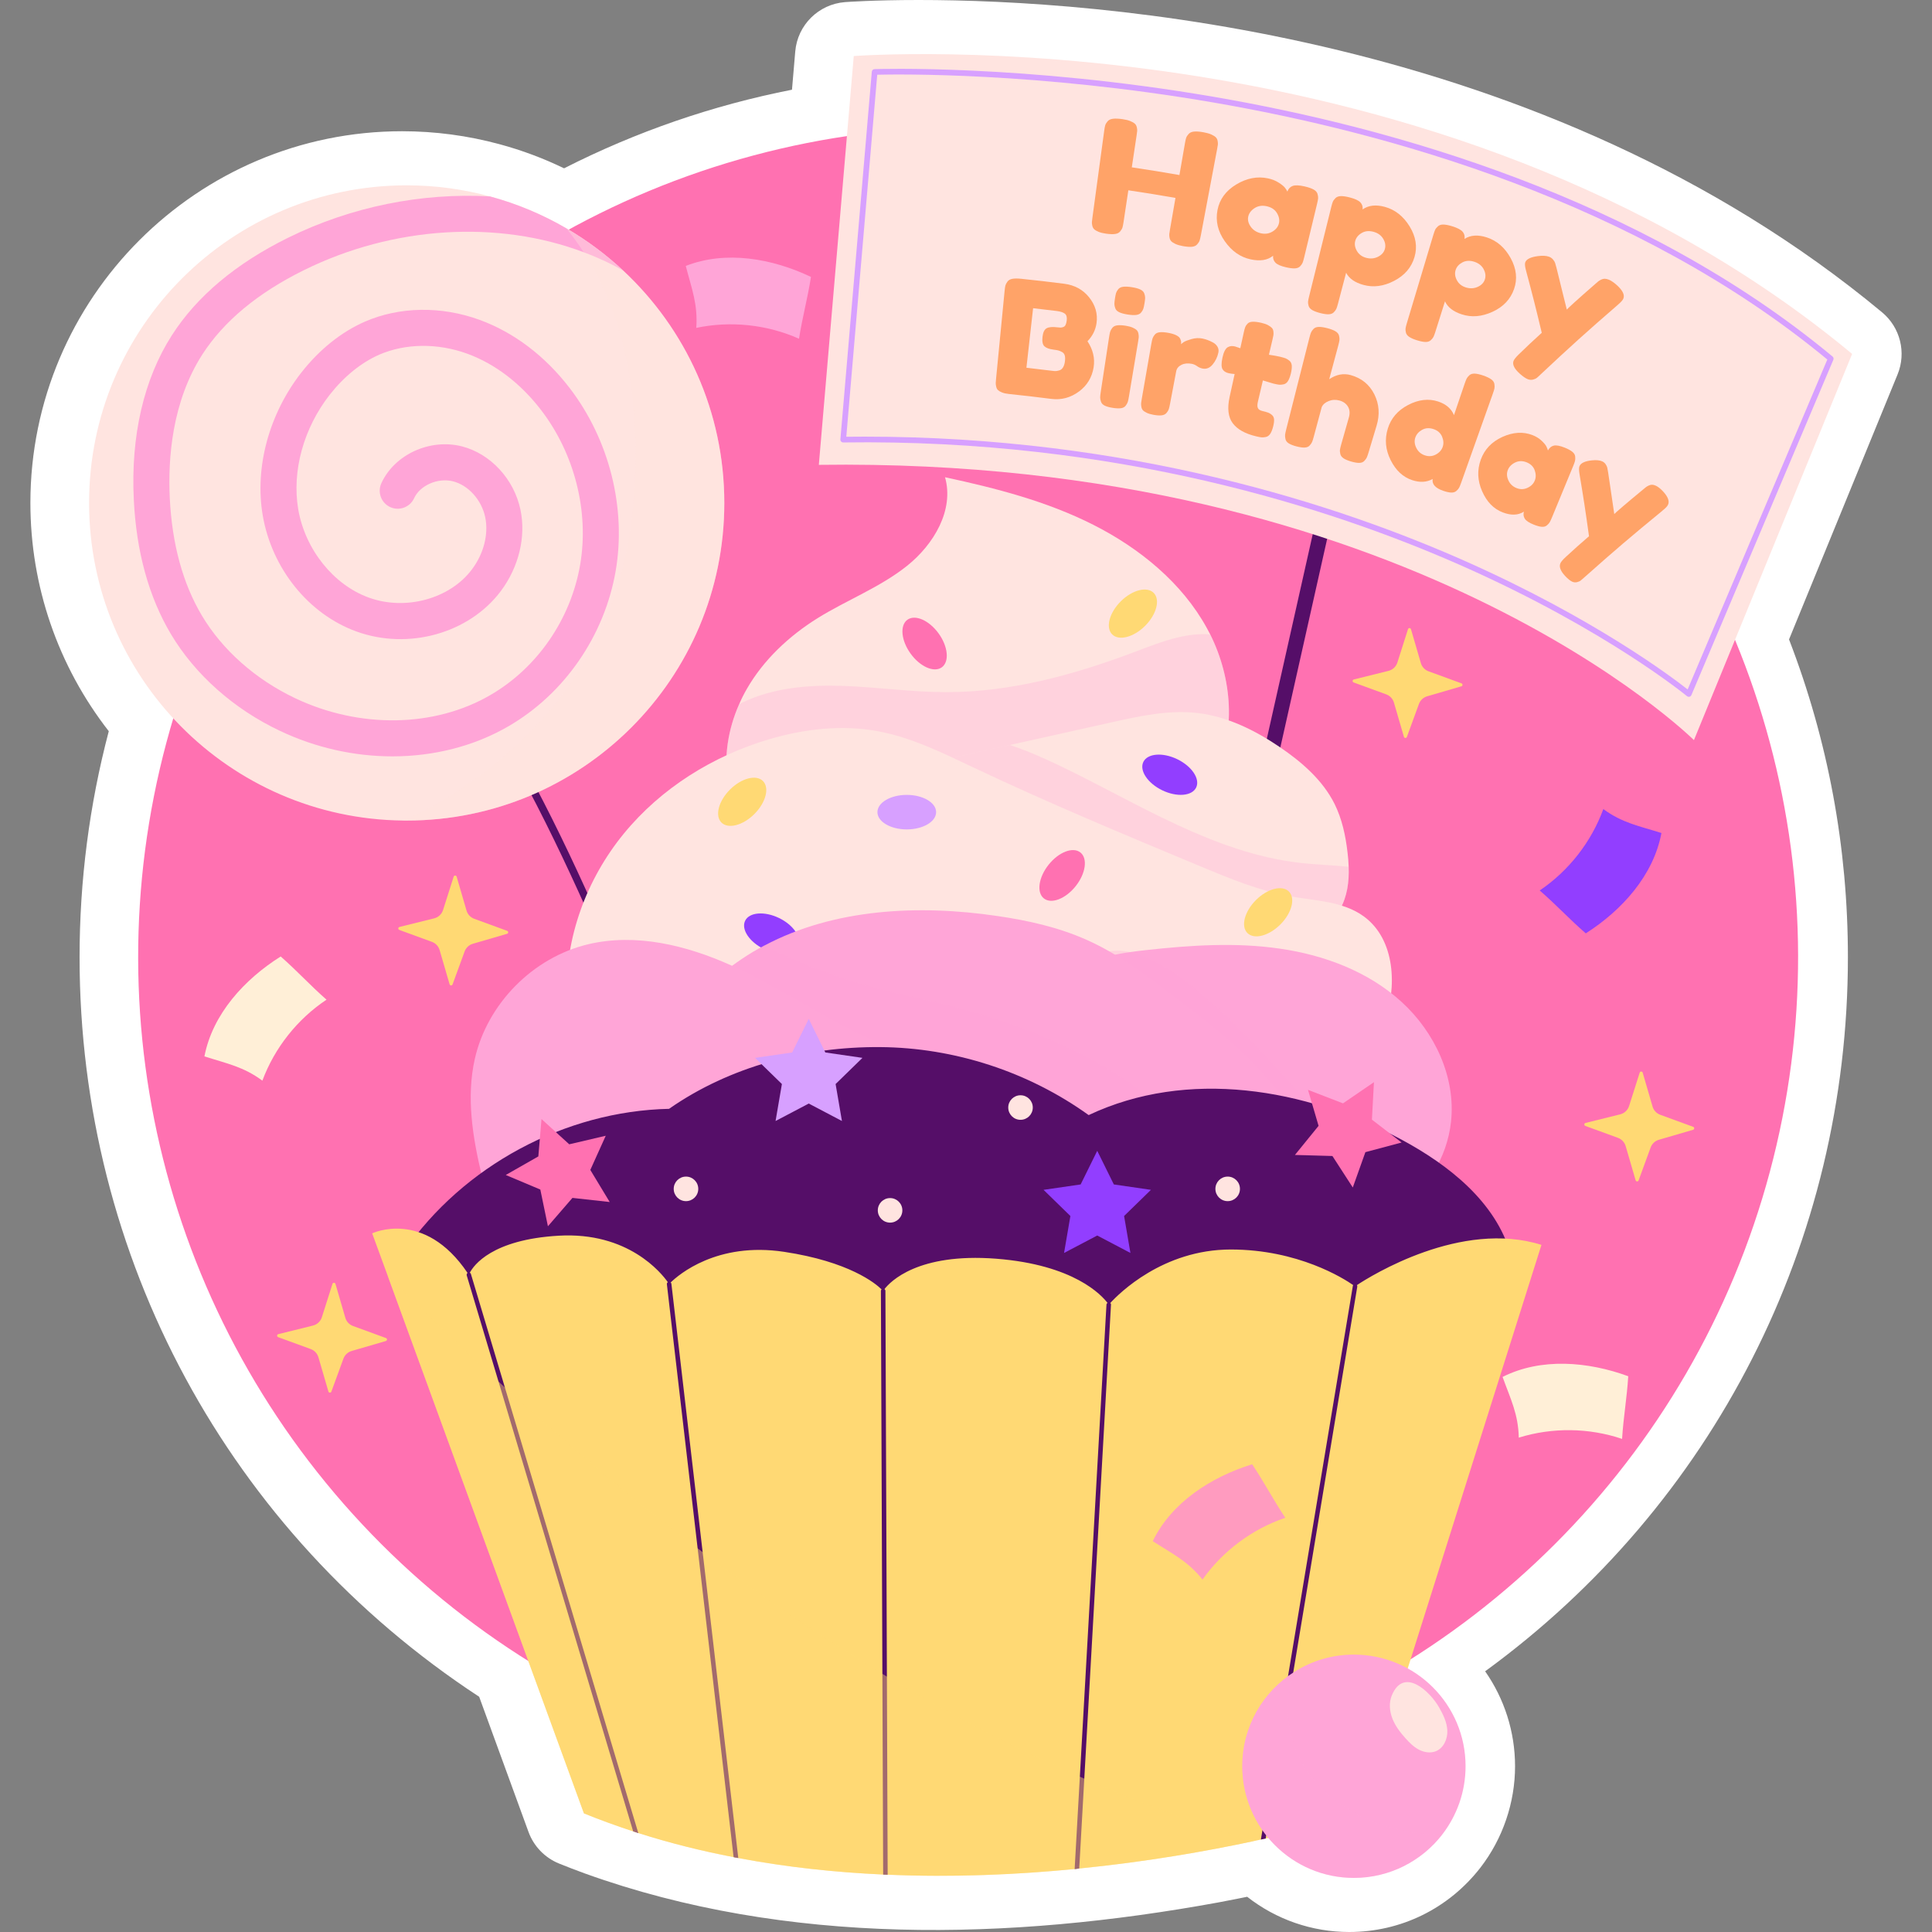 <?xml version="1.0" encoding="UTF-8"?>
<!-- Generator: Adobe Illustrator 24.1.1, SVG Export Plug-In . SVG Version: 6.00 Build 0)  -->
<svg xmlns="http://www.w3.org/2000/svg" xmlns:xlink="http://www.w3.org/1999/xlink" version="1.1" id="Capa_1" x="0px" y="0px" viewBox="0 0 512 512" style="enable-background:new 0 0 512 512;" xml:space="preserve" width="512" height="512">
<rect x="0" y="0" width="512" height="512" fill="#808080" stroke="none"/>
<g>
	<path style="fill:#FFFFFF;" d="M357.569,512c-9.913,0-19.398-3.329-27.053-9.335c-0.317,0.065-2.538,0.511-2.538,0.511   c-1.029,0.208-5.124,0.992-5.124,0.992c-55.253,10.094-114.288,11.605-167.849-7.678c-2.385-0.872-4.638-1.733-6.876-2.643   c-3.749-1.526-6.68-4.564-8.068-8.364l-13.073-35.818C60.576,406.126,21.088,333.232,21.088,253.657   c0-20.289,2.602-40.396,7.739-59.88c-13.448-17.249-20.772-38.436-20.772-60.492c0-54.316,44.19-98.506,98.506-98.506   c8.731,0,17.422,1.157,25.83,3.441c5.889,1.587,11.614,3.729,17.095,6.384c19.127-9.715,39.372-16.696,60.398-20.83l0.866-10.14   c0.597-6.997,6.178-12.532,13.18-13.073C224.228,0.539,231.363,0,243.451,0c46.815,0,165.409,8.063,255.319,82.766   c4.816,4.001,6.479,10.665,4.106,16.46l-28.763,70.228c10.357,26.857,15.602,55.153,15.602,84.203   c0,75.54-35.648,145.152-96.137,189.253c5.072,7.254,7.928,15.998,7.928,25.154c0,9.652-3.248,19.181-9.143,26.834   C383.936,505.777,371.263,512,357.569,512z"/>
	<g>
		<g>
			
				<ellipse transform="matrix(0.707 -0.707 0.707 0.707 -104.2 255.752)" style="fill:#FF71B1;" cx="256.62" cy="253.656" rx="219.979" ry="219.979"/>
			<g>
				<g>
					<path style="fill:#550E68;" d="M318.264,284.702c-0.146,0-0.292-0.016-0.439-0.049c-1.078-0.242-1.756-1.312-1.514-2.39       l45.718-203.707c0.242-1.078,1.317-1.751,2.389-1.514c1.078,0.242,1.756,1.312,1.514,2.39L320.213,283.14       C320.005,284.07,319.179,284.702,318.264,284.702z"/>
					<g>
						<g>
							<path style="fill:#FFE4E0;" d="M226.254,14.856c0,0,155.153-11.977,264.577,78.937L448.912,196.14         c0,0-75.671-75.127-231.913-72.949L226.254,14.856z"/>
							<path style="fill:#D7A0FF;" d="M447.549,184.664c-0.173,0-0.343-0.06-0.479-0.173c-0.209-0.173-21.292-17.496-59.233-34.356         c-35.01-15.558-91.944-33.894-164.366-32.881c-0.24-0.006-0.416-0.083-0.56-0.239c-0.145-0.155-0.217-0.364-0.198-0.575         l8.323-97.43c0.032-0.377,0.341-0.671,0.719-0.686c0.389-0.015,39.405-1.347,89.942,7.341         c46.663,8.022,112.984,26.474,163.947,68.816c0.254,0.211,0.34,0.564,0.211,0.869l-37.616,88.856         c-0.092,0.218-0.282,0.38-0.513,0.436C447.668,184.657,447.608,184.664,447.549,184.664z M229.194,115.714         c69.995,0,125.08,17.858,159.308,33.075c34.034,15.131,54.585,30.649,58.742,33.921l37.013-87.431         C433.615,53.408,367.818,35.12,321.478,27.15c-46.788-8.047-83.665-7.477-89.004-7.346l-8.196,95.939         C225.922,115.724,227.566,115.714,229.194,115.714z"/>
						</g>
						<g>
							<g>
								<path style="fill:#FFA368;" d="M318.976,35.059c0.84,0.152,1.521,0.348,2.046,0.587c0.522,0.239,0.912,0.48,1.167,0.727          c0.252,0.247,0.418,0.567,0.493,0.966c0.075,0.399,0.096,0.728,0.063,0.993c-0.033,0.264-0.099,0.656-0.197,1.178          c-1.724,9.137-2.586,13.705-4.31,22.842c-0.119,0.633-0.232,1.101-0.338,1.409c-0.105,0.305-0.32,0.642-0.643,1.006          c-0.323,0.367-0.791,0.577-1.403,0.633c-0.61,0.056-1.407-0.004-2.387-0.181c-0.796-0.144-1.445-0.333-1.94-0.561          c-0.497-0.229-0.867-0.463-1.111-0.705c-0.243-0.242-0.4-0.56-0.474-0.954c-0.074-0.396-0.097-0.725-0.067-0.99          c0.03-0.265,0.09-0.657,0.181-1.181c0.581-3.351,0.872-5.026,1.453-8.377c-4.985-0.865-7.483-1.269-12.489-2.023          c-0.509,3.379-0.764,5.069-1.273,8.449c-0.096,0.637-0.191,1.108-0.285,1.42c-0.094,0.309-0.297,0.654-0.606,1.03          c-0.31,0.378-0.77,0.606-1.38,0.684c-0.608,0.078-1.407,0.048-2.395-0.093c-0.802-0.115-1.458-0.279-1.962-0.489          c-0.506-0.211-0.885-0.431-1.137-0.664c-0.252-0.232-0.421-0.545-0.51-0.936c-0.089-0.394-0.124-0.721-0.103-0.987          c0.02-0.266,0.066-0.66,0.137-1.187c1.249-9.214,1.874-13.821,3.123-23.034c0.087-0.638,0.176-1.111,0.268-1.423          c0.092-0.31,0.299-0.657,0.614-1.035c0.315-0.378,0.795-0.612,1.436-0.69c0.643-0.08,1.485-0.047,2.526,0.102          c0.846,0.121,1.534,0.292,2.068,0.512c0.531,0.219,0.93,0.446,1.194,0.684c0.261,0.237,0.439,0.552,0.529,0.947          c0.09,0.396,0.124,0.724,0.1,0.99c-0.023,0.265-0.074,0.659-0.154,1.185c-0.509,3.379-0.764,5.069-1.273,8.449          c5.06,0.762,7.585,1.171,12.624,2.045c0.587-3.384,0.88-5.076,1.467-8.46c0.11-0.635,0.216-1.104,0.32-1.413          c0.103-0.306,0.323-0.646,0.651-1.012c0.328-0.366,0.817-0.582,1.459-0.637C317.1,34.807,317.942,34.871,318.976,35.059z"/>
								<path style="fill:#FFA368;" d="M345.803,49.418c0.976,0.228,1.743,0.495,2.301,0.8c0.56,0.306,0.907,0.689,1.045,1.154          c0.139,0.463,0.193,0.857,0.165,1.182c-0.028,0.322-0.117,0.797-0.267,1.421c-1.373,5.701-2.059,8.551-3.432,14.252          c-0.151,0.626-0.286,1.088-0.407,1.39c-0.12,0.3-0.342,0.621-0.665,0.958c-0.323,0.34-0.791,0.522-1.404,0.548          c-0.612,0.025-1.404-0.074-2.374-0.3c-1.364-0.318-2.285-0.722-2.763-1.215c-0.48-0.497-0.684-1.107-0.616-1.836          c-1.453,1.189-3.433,1.503-5.96,0.959c-2.738-0.589-5.005-2.184-6.844-4.802c-1.839-2.618-2.495-5.375-1.931-8.279          c0.549-2.824,2.197-5.092,4.976-6.768c2.779-1.677,5.6-2.214,8.413-1.609c1.075,0.231,2.022,0.609,2.833,1.13          c0.808,0.519,1.358,0.968,1.639,1.33c0.281,0.362,0.501,0.708,0.661,1.028c0.266-0.741,0.732-1.237,1.403-1.486          C343.245,49.029,344.322,49.073,345.803,49.418z M334.217,61.835c1.109,0.241,2.121,0.08,3.039-0.487          c0.919-0.568,1.482-1.299,1.684-2.198c0.196-0.872,0.015-1.771-0.545-2.699c-0.56-0.926-1.467-1.526-2.716-1.797          c-1.215-0.264-2.291-0.095-3.217,0.508c-0.926,0.605-1.482,1.359-1.671,2.261c-0.189,0.9,0.045,1.799,0.695,2.693          C332.137,61.009,333.046,61.58,334.217,61.835z"/>
								<path style="fill:#FFA368;" d="M346.925,78.55c2.354-9.497,3.531-14.246,5.884-23.742c0.154-0.623,0.292-1.079,0.413-1.364          c0.121-0.287,0.351-0.599,0.681-0.932c0.331-0.334,0.8-0.513,1.405-0.534c0.607-0.021,1.395,0.091,2.366,0.339          c1.411,0.36,2.357,0.802,2.839,1.316c0.482,0.514,0.678,1.138,0.587,1.866c1.554-1.095,3.524-1.324,5.895-0.676          c2.712,0.741,4.918,2.48,6.578,5.193c1.66,2.713,2.077,5.418,1.289,8.097c-0.82,2.787-2.634,4.883-5.411,6.321          c-2.777,1.44-5.466,1.8-8.108,1.078c-2.283-0.624-3.816-1.695-4.608-3.23c-0.861,3.273-1.291,4.909-2.152,8.182          c-0.163,0.62-0.307,1.075-0.43,1.361c-0.122,0.284-0.349,0.594-0.672,0.926c-0.323,0.333-0.774,0.514-1.348,0.536          c-0.576,0.024-1.322-0.083-2.24-0.317c-0.918-0.235-1.63-0.501-2.14-0.802c-0.508-0.298-0.826-0.668-0.953-1.102          c-0.127-0.433-0.18-0.807-0.151-1.114C346.678,79.641,346.77,79.173,346.925,78.55z M360.839,61.756          c-0.901,0.54-1.465,1.244-1.692,2.108s-0.077,1.748,0.453,2.654c0.527,0.905,1.337,1.505,2.433,1.802          c1.124,0.304,2.172,0.215,3.142-0.27c0.969-0.485,1.581-1.169,1.828-2.057c0.247-0.888,0.103-1.791-0.437-2.707          c-0.539-0.917-1.399-1.538-2.568-1.855C362.795,61.105,361.74,61.215,360.839,61.756z"/>
								<path style="fill:#FFA368;" d="M372.83,85.642c2.812-9.372,4.218-14.057,7.03-23.429c0.184-0.615,0.344-1.064,0.479-1.342          c0.135-0.281,0.379-0.581,0.726-0.898c0.347-0.317,0.824-0.473,1.429-0.465c0.607,0.009,1.389,0.159,2.347,0.454          c1.392,0.428,2.315,0.915,2.772,1.453c0.456,0.537,0.622,1.169,0.495,1.892c1.605-1.017,3.584-1.151,5.922-0.388          c2.674,0.872,4.794,2.716,6.321,5.507c1.527,2.791,1.813,5.513,0.896,8.15c-0.954,2.744-2.868,4.75-5.712,6.05          c-2.845,1.303-5.548,1.532-8.153,0.682c-2.251-0.734-3.73-1.879-4.447-3.451c-1.019,3.227-1.528,4.841-2.547,8.068          c-0.193,0.612-0.358,1.059-0.495,1.338c-0.136,0.278-0.378,0.576-0.716,0.892c-0.339,0.316-0.798,0.475-1.372,0.47          c-0.577-0.004-1.316-0.147-2.222-0.425c-0.906-0.279-1.604-0.58-2.099-0.905c-0.492-0.323-0.792-0.708-0.899-1.147          c-0.106-0.438-0.14-0.814-0.096-1.12C372.53,86.719,372.645,86.257,372.83,85.642z M387.543,69.543          c-0.926,0.496-1.524,1.171-1.793,2.023c-0.269,0.852-0.162,1.742,0.324,2.673c0.483,0.93,1.262,1.568,2.343,1.918          c1.108,0.359,2.16,0.32,3.152-0.117s1.636-1.091,1.926-1.965c0.29-0.875,0.189-1.784-0.305-2.725          c-0.495-0.942-1.323-1.604-2.476-1.977C389.529,68.989,388.469,69.048,387.543,69.543z"/>
								<path style="fill:#FFA368;" d="M428.539,75.618c1.506,1.38,2.058,2.554,1.671,3.512c-0.167,0.413-0.643,0.945-1.421,1.593          c-0.006,0.016-0.009,0.024-0.016,0.039c-0.041,0.016-0.067,0.036-0.076,0.06c-8.344,7.228-12.426,10.909-20.406,18.394          c-0.418,0.411-0.754,0.716-1.009,0.92c-0.257,0.203-0.601,0.355-1.031,0.463c-0.433,0.107-0.879,0.075-1.337-0.094          c-0.575-0.213-1.29-0.702-2.15-1.464c-1.449-1.303-2.009-2.422-1.668-3.368c0.151-0.419,0.629-1.019,1.437-1.796          c1.879-1.843,3.895-3.738,6.048-5.683c-1.561-6.56-2.39-9.841-4.146-16.405c-0.299-1.082-0.379-1.833-0.233-2.254          c0.294-0.844,1.409-1.404,3.355-1.663c1.221-0.162,2.201-0.106,2.932,0.156c0.425,0.153,0.787,0.401,1.075,0.742          c0.288,0.34,0.475,0.656,0.562,0.938c0.086,0.285,0.208,0.724,0.371,1.317c1.221,4.933,2.104,8.607,2.721,11.019          c0.307-0.363,2.776-2.643,7.518-6.768c0.373-0.336,0.647-0.573,0.823-0.714c0.177-0.142,0.424-0.294,0.746-0.451          c0.323-0.16,0.643-0.24,0.952-0.238c0.31,0.003,0.666,0.08,1.057,0.233C426.977,74.367,427.722,74.871,428.539,75.618z"/>
								<path style="fill:#FFA368;" d="M288.193,90.433c1.452,2.18,2.008,4.504,1.635,6.878c-0.43,2.73-1.786,4.888-3.865,6.426          c-2.208,1.634-4.653,2.317-7.353,1.974c-4.485-0.569-6.732-0.829-11.232-1.301c-0.741-0.078-1.35-0.212-1.819-0.398          c-0.471-0.187-0.826-0.39-1.065-0.61c-0.239-0.221-0.401-0.53-0.492-0.932c-0.091-0.403-0.132-0.735-0.12-1.001          c0.011-0.266,0.043-0.661,0.094-1.191c0.9-9.254,1.35-13.882,2.249-23.136c0.065-0.669,0.135-1.152,0.21-1.454          c0.075-0.3,0.256-0.648,0.537-1.04c0.281-0.392,0.719-0.647,1.309-0.754c0.593-0.109,1.372-0.115,2.339-0.013          c4.57,0.479,6.852,0.742,11.408,1.317c2.772,0.35,4.97,1.575,6.583,3.578c1.665,2.065,2.341,4.367,1.977,6.879          C290.323,87.478,289.521,89.07,288.193,90.433z M282.213,95.788c0.084-0.636,0.071-1.16-0.038-1.568          c-0.109-0.41-0.345-0.718-0.701-0.917c-0.358-0.2-0.681-0.339-0.968-0.418c-0.287-0.079-0.72-0.155-1.302-0.228          c-1.138-0.142-1.945-0.437-2.426-0.89c-0.478-0.45-0.646-1.299-0.497-2.548c0.138-1.163,0.503-1.909,1.094-2.231          c0.591-0.322,1.525-0.406,2.791-0.248c0.384,0.048,0.679,0.072,0.89,0.07c0.21-0.001,0.449-0.049,0.717-0.141          c0.265-0.093,0.469-0.278,0.61-0.554c0.141-0.278,0.245-0.667,0.309-1.165c0.115-0.886-0.055-1.501-0.508-1.839          c-0.454-0.339-1.173-0.573-2.154-0.695c-2.497-0.31-3.747-0.457-6.248-0.738c-0.708,6.31-1.062,9.465-1.77,15.776          c2.844,0.319,4.264,0.488,7.102,0.846c0.287,0.036,0.535,0.047,0.743,0.033c0.208-0.016,0.5-0.077,0.881-0.183          c0.381-0.106,0.699-0.359,0.958-0.762C281.952,96.984,282.125,96.452,282.213,95.788z"/>
								<path style="fill:#FFA368;" d="M298.794,83.343c-0.919-0.146-1.647-0.343-2.187-0.597c-0.537-0.254-0.887-0.605-1.045-1.051          c-0.16-0.449-0.239-0.834-0.236-1.159c0.003-0.323,0.053-0.804,0.15-1.438c0.097-0.636,0.192-1.108,0.285-1.42          c0.093-0.309,0.283-0.648,0.57-1.015c0.285-0.365,0.729-0.589,1.323-0.665c0.596-0.076,1.377-0.038,2.339,0.116          c0.931,0.149,1.67,0.353,2.213,0.611c0.541,0.257,0.892,0.615,1.047,1.064c0.156,0.452,0.23,0.84,0.222,1.163          c-0.008,0.325-0.065,0.803-0.171,1.438c-0.106,0.633-0.207,1.103-0.305,1.413c-0.098,0.31-0.291,0.645-0.581,1.008          c-0.287,0.362-0.727,0.579-1.317,0.653C300.511,83.537,299.743,83.495,298.794,83.343z M293.921,89.326          c0.097-0.634,0.191-1.108,0.284-1.418c0.093-0.312,0.283-0.652,0.563-1.016c0.281-0.366,0.715-0.589,1.3-0.668          c0.587-0.079,1.352-0.044,2.296,0.106c0.736,0.118,1.351,0.288,1.845,0.511c0.491,0.222,0.85,0.451,1.067,0.684          c0.216,0.232,0.361,0.549,0.431,0.942c0.07,0.395,0.091,0.725,0.062,0.987c-0.029,0.265-0.087,0.66-0.175,1.182          c-0.967,5.783-1.45,8.675-2.416,14.458c-0.106,0.635-0.207,1.106-0.302,1.414c-0.096,0.31-0.286,0.648-0.563,1.011          c-0.277,0.363-0.699,0.584-1.262,0.662c-0.565,0.077-1.299,0.043-2.203-0.101c-0.876-0.14-1.569-0.333-2.083-0.583          c-0.511-0.249-0.842-0.597-0.99-1.043c-0.148-0.444-0.224-0.825-0.22-1.133c0.004-0.311,0.056-0.799,0.157-1.461          C292.594,98.046,293.036,95.139,293.921,89.326z"/>
								<path style="fill:#FFA368;" d="M322.88,93.441c-0.246,1.176-0.753,2.226-1.516,3.15c-0.765,0.926-1.663,1.281-2.698,1.072          c-0.52-0.105-0.995-0.313-1.428-0.627c-0.431-0.314-0.895-0.52-1.385-0.617c-1.069-0.21-1.995-0.117-2.772,0.273          c-0.78,0.392-1.236,0.959-1.377,1.7c-0.654,3.457-0.981,5.186-1.635,8.643c-0.12,0.633-0.23,1.101-0.332,1.407          c-0.102,0.308-0.304,0.641-0.605,0.995c-0.301,0.357-0.732,0.565-1.296,0.631c-0.567,0.066-1.298,0.016-2.199-0.148          c-0.703-0.127-1.291-0.304-1.758-0.529c-0.47-0.226-0.806-0.453-1.013-0.688c-0.206-0.235-0.339-0.55-0.402-0.942          c-0.063-0.395-0.079-0.722-0.048-0.987c0.031-0.264,0.092-0.656,0.183-1.181c1.008-5.794,1.512-8.69,2.52-14.483          c0.11-0.632,0.215-1.104,0.314-1.411c0.099-0.309,0.296-0.645,0.584-1.004c0.288-0.359,0.727-0.574,1.314-0.641          c0.589-0.066,1.352-0.016,2.292,0.155c0.881,0.16,1.584,0.375,2.112,0.644c0.525,0.268,0.862,0.564,1.014,0.892          c0.151,0.328,0.237,0.593,0.26,0.795c0.022,0.204,0.01,0.429-0.036,0.675c0.182-0.163,0.436-0.357,0.767-0.579          c0.33-0.22,0.992-0.478,1.989-0.77c0.997-0.289,1.966-0.341,2.902-0.155c0.44,0.088,0.885,0.213,1.341,0.376          c0.453,0.163,0.942,0.384,1.462,0.662c0.52,0.278,0.923,0.652,1.206,1.126C322.92,92.343,323,92.868,322.88,93.441z"/>
								<path style="fill:#FFA368;" d="M337.43,101.646c-1.099-0.333-1.649-0.499-2.751-0.826c-0.528,2.251-0.792,3.376-1.321,5.626          c-0.172,0.734-0.179,1.293-0.015,1.674c0.164,0.384,0.554,0.648,1.175,0.796c0.704,0.168,1.226,0.315,1.569,0.441          c0.343,0.126,0.68,0.337,1.009,0.631c0.328,0.294,0.511,0.68,0.545,1.147c0.034,0.47-0.042,1.083-0.229,1.842          c-0.207,0.841-0.465,1.498-0.772,1.968c-0.308,0.47-0.693,0.757-1.16,0.857c-0.468,0.102-0.864,0.136-1.194,0.1          c-0.328-0.036-0.8-0.128-1.411-0.273c-2.892-0.689-4.944-1.826-6.171-3.447c-1.224-1.618-1.511-3.953-0.841-7.007          c0.532-2.422,0.798-3.633,1.329-6.055c-0.565-0.038-1.09-0.109-1.578-0.215c-0.778-0.168-1.323-0.53-1.641-1.082          c-0.318-0.552-0.325-1.567-0.013-3.041c0.162-0.765,0.369-1.384,0.622-1.86c0.253-0.473,0.539-0.792,0.863-0.952          c0.324-0.158,0.625-0.243,0.9-0.256c0.278-0.012,0.592,0.02,0.94,0.095c0.563,0.191,0.845,0.286,1.407,0.479          c0.37-1.685,0.555-2.528,0.925-4.214c0.138-0.629,0.262-1.087,0.372-1.378c0.11-0.289,0.316-0.597,0.617-0.915          c0.3-0.318,0.752-0.491,1.345-0.517c0.593-0.023,1.364,0.07,2.307,0.285c0.737,0.167,1.334,0.375,1.788,0.623          c0.453,0.246,0.793,0.492,1.017,0.732c0.222,0.239,0.357,0.555,0.403,0.954c0.047,0.397,0.044,0.735-0.004,1.011          c-0.048,0.275-0.131,0.657-0.246,1.145c-0.375,1.599-0.563,2.399-0.938,3.998c1.301,0.19,2.27,0.365,2.91,0.519          c0.666,0.16,1.159,0.302,1.483,0.424c0.321,0.122,0.671,0.336,1.04,0.641c0.368,0.304,0.577,0.742,0.622,1.297          c0.045,0.557-0.042,1.271-0.257,2.138c-0.208,0.84-0.463,1.496-0.76,1.968c-0.3,0.474-0.689,0.757-1.167,0.856          c-0.48,0.098-0.889,0.128-1.226,0.089C338.583,101.904,338.087,101.804,337.43,101.646z"/>
								<path style="fill:#FFA368;" d="M357.962,99.407c2.871,0.802,4.965,2.514,6.256,5.105c1.291,2.593,1.475,5.363,0.592,8.306          c-0.848,2.824-1.272,4.235-2.12,7.059c-0.185,0.617-0.344,1.071-0.477,1.364c-0.134,0.296-0.363,0.607-0.682,0.933          c-0.323,0.327-0.768,0.491-1.336,0.497c-0.57,0.006-1.292-0.12-2.17-0.376c-0.85-0.249-1.506-0.526-1.967-0.833          c-0.463-0.308-0.748-0.685-0.857-1.139c-0.11-0.451-0.14-0.845-0.09-1.178c0.051-0.335,0.168-0.826,0.351-1.47          c0.802-2.82,1.203-4.229,2.005-7.049c0.314-1.102,0.236-2.053-0.238-2.854c-0.476-0.804-1.225-1.346-2.246-1.629          c-0.992-0.275-1.95-0.227-2.872,0.146c-0.921,0.371-1.537,0.907-1.843,1.605c-0.843,3.139-1.265,4.709-2.109,7.848          c-0.167,0.622-0.313,1.08-0.437,1.378c-0.125,0.3-0.347,0.618-0.657,0.952c-0.311,0.335-0.751,0.514-1.319,0.537          c-0.57,0.023-1.295-0.082-2.18-0.313c-0.857-0.224-1.528-0.483-2.013-0.781c-0.484-0.297-0.779-0.676-0.883-1.133          c-0.104-0.457-0.142-0.842-0.109-1.149c0.034-0.309,0.133-0.789,0.297-1.439c2.458-9.712,3.688-14.568,6.147-24.28          c0.158-0.624,0.298-1.085,0.421-1.386c0.123-0.299,0.344-0.618,0.665-0.955c0.318-0.336,0.781-0.516,1.379-0.534          c0.6-0.018,1.372,0.095,2.313,0.34c0.911,0.238,1.626,0.513,2.14,0.822c0.513,0.308,0.827,0.698,0.937,1.16          c0.111,0.465,0.147,0.858,0.108,1.179c-0.039,0.323-0.142,0.793-0.309,1.415c-0.961,3.575-1.441,5.363-2.402,8.938          C354.129,99.233,356.039,98.87,357.962,99.407z"/>
								<path style="fill:#FFA368;" d="M393.116,99.533c0.888,0.309,1.579,0.64,2.067,0.988c0.488,0.35,0.77,0.762,0.845,1.232          c0.075,0.472,0.08,0.869,0.015,1.184c-0.066,0.317-0.207,0.778-0.423,1.385c-3.351,9.424-5.027,14.135-8.379,23.559          c-0.216,0.607-0.397,1.054-0.544,1.342c-0.146,0.286-0.399,0.584-0.75,0.887c-0.352,0.306-0.813,0.447-1.38,0.423          c-0.568-0.022-1.283-0.184-2.148-0.484c-2.054-0.713-2.972-1.744-2.748-3.114c-1.574,0.883-3.369,0.984-5.407,0.314          c-2.444-0.803-4.336-2.557-5.712-5.286c-1.376-2.73-1.647-5.518-0.771-8.373c0.836-2.724,2.617-4.824,5.384-6.269          c2.764-1.444,5.43-1.75,7.95-0.922c2.097,0.689,3.501,1.899,4.206,3.614c1.13-3.332,1.695-4.998,2.826-8.33          c0.207-0.61,0.383-1.058,0.529-1.348c0.146-0.288,0.392-0.591,0.737-0.901c0.343-0.309,0.82-0.45,1.42-0.422          C391.435,99.041,392.195,99.213,393.116,99.533z M375.362,118.75c0.485,0.95,1.236,1.591,2.254,1.928          c1.019,0.337,1.983,0.264,2.898-0.223c0.915-0.487,1.524-1.167,1.819-2.038c0.287-0.846,0.23-1.75-0.173-2.713          c-0.403-0.961-1.166-1.627-2.283-1.997c-1.117-0.37-2.131-0.298-3.038,0.214c-0.907,0.515-1.501,1.211-1.784,2.088          C374.773,116.884,374.877,117.8,375.362,118.75z"/>
								<path style="fill:#FFA368;" d="M414.701,118.644c0.858,0.347,1.517,0.707,1.977,1.076c0.463,0.371,0.716,0.791,0.763,1.264          c0.048,0.471,0.031,0.866-0.051,1.18c-0.08,0.313-0.244,0.767-0.489,1.361c-2.237,5.42-3.356,8.13-5.594,13.55          c-0.246,0.595-0.449,1.031-0.612,1.312c-0.162,0.279-0.421,0.566-0.774,0.857c-0.354,0.293-0.814,0.413-1.381,0.361          c-0.565-0.052-1.274-0.248-2.123-0.591c-1.195-0.483-1.969-0.995-2.322-1.54c-0.354-0.548-0.437-1.173-0.25-1.879          c-1.534,0.983-3.399,1.042-5.618,0.19c-2.404-0.924-4.205-2.778-5.442-5.584c-1.237-2.806-1.371-5.6-0.365-8.382          c0.979-2.705,2.868-4.722,5.697-6.014c2.829-1.292,5.506-1.459,7.985-0.506c0.947,0.364,1.752,0.856,2.408,1.471          c0.653,0.613,1.082,1.123,1.278,1.514c0.196,0.391,0.339,0.759,0.431,1.094c0.371-0.694,0.883-1.121,1.541-1.281          C412.418,117.938,413.399,118.118,414.701,118.644z M401.957,129.366c0.975,0.377,1.929,0.347,2.867-0.094          c0.938-0.441,1.58-1.088,1.919-1.945c0.328-0.831,0.316-1.737-0.039-2.719c-0.356-0.98-1.085-1.684-2.184-2.109          c-1.069-0.413-2.084-0.385-3.034,0.09c-0.951,0.477-1.588,1.147-1.914,2.009c-0.325,0.86-0.264,1.773,0.179,2.733          C400.193,128.292,400.928,128.968,401.957,129.366z"/>
								<path style="fill:#FFA368;" d="M440.768,130.276c1.29,1.405,1.707,2.578,1.264,3.512c-0.191,0.403-0.681,0.914-1.463,1.531          c-0.007,0.015-0.011,0.023-0.018,0.038c-0.04,0.015-0.065,0.034-0.076,0.057c-8.405,6.889-12.521,10.404-20.572,17.564          c-0.423,0.393-0.762,0.685-1.015,0.879c-0.256,0.193-0.588,0.333-0.998,0.428c-0.411,0.094-0.823,0.05-1.234-0.131          c-0.516-0.227-1.139-0.729-1.872-1.506c-1.235-1.327-1.661-2.449-1.265-3.374c0.176-0.41,0.669-0.987,1.485-1.732          c1.901-1.766,3.933-3.578,6.1-5.436c-0.901-6.522-1.399-9.788-2.492-16.329c-0.189-1.078-0.202-1.824-0.031-2.235          c0.343-0.825,1.427-1.344,3.261-1.541c1.151-0.122,2.06-0.037,2.719,0.244c0.384,0.164,0.7,0.421,0.941,0.766          c0.24,0.345,0.389,0.663,0.446,0.944c0.057,0.284,0.134,0.721,0.236,1.312c0.729,4.91,1.243,8.562,1.615,10.962          c0.317-0.349,2.807-2.528,7.58-6.46c0.376-0.321,0.652-0.546,0.829-0.681c0.177-0.135,0.42-0.277,0.734-0.423          c0.315-0.148,0.62-0.218,0.909-0.207c0.29,0.012,0.615,0.098,0.967,0.261C439.414,128.996,440.067,129.515,440.768,130.276z          "/>
							</g>
						</g>
					</g>
				</g>
				<g>
					<path style="fill:#550E68;" d="M199.413,335.521c-0.352,0-0.693-0.186-0.876-0.516c-11.834-21.367-21.608-44.208-31.062-66.296       c-10.476-24.478-21.308-49.789-34.957-73.103c-0.278-0.477-0.118-1.089,0.358-1.368c0.474-0.281,1.088-0.12,1.368,0.357       c13.712,23.422,24.569,48.792,35.069,73.327c9.433,22.042,19.188,44.835,30.973,66.114c0.268,0.483,0.093,1.092-0.391,1.359       C199.743,335.481,199.577,335.521,199.413,335.521z"/>
					<g>
						<path style="fill:#FFE4E0;" d="M191.949,133.285c0,46.493-37.677,84.17-84.17,84.17h-1.027        c-46.015-0.55-83.142-38.011-83.142-84.17c0-46.493,37.677-84.17,84.169-84.17c7.645,0,15.028,1.027,22.076,2.939        c7.168,1.935,13.977,4.802,20.236,8.458c5.447,3.178,10.512,6.952,15.1,11.229        C181.652,87.103,191.949,108.987,191.949,133.285z"/>
						<path style="fill:#FFA5D7;" d="M150.976,102.847c10.488,13.666,15.051,31.776,12.185,48.452        c-2.963,17.178-13.57,32.564-28.407,41.165c-9.126,5.304-19.806,7.98-30.748,7.98c-10.058,0-20.331-2.246-29.817-6.761        c-12.232-5.782-22.482-14.884-28.909-25.659c-5.83-9.819-9.15-21.789-9.82-35.598c-0.836-16.915,2.652-31.991,10.106-43.602        c6.618-10.321,16.963-18.994,30.748-25.803c16.843-8.314,35.574-11.994,53.541-10.966c7.168,1.935,13.977,4.802,20.236,8.458        c5.447,3.178,10.512,6.952,15.1,11.229c-1.027-0.597-2.079-1.171-3.154-1.696c-2.389-1.195-4.85-2.27-7.359-3.202        c-22.768-8.601-50.459-6.952-74.135,4.754c-12.209,6.021-21.263,13.546-26.95,22.386c-8.028,12.543-9.103,27.571-8.601,37.987        c0.597,12.209,3.464,22.697,8.505,31.155c5.447,9.15,14.239,16.939,24.775,21.932c17.058,8.076,36.865,7.765,51.677-0.86        c12.423-7.191,21.311-20.093,23.796-34.523c2.413-14.096-1.457-29.41-10.345-40.998c-5.424-7.072-12.185-12.232-19.543-14.932        c-7.884-2.867-16.413-2.771-23.39,0.263c-4.754,2.102-9.27,5.758-13.068,10.584c-6.953,8.888-10.082,20.26-8.362,30.39        c1.816,10.584,9.318,19.997,18.707,23.39c9.724,3.536,21.478,0.334,27.308-7.454c3.154-4.181,4.468-9.365,3.536-13.857        c-0.956-4.563-4.468-8.482-8.553-9.509c-3.99-1.003-8.72,1.051-10.297,4.492c-1.099,2.389-3.942,3.44-6.331,2.341        c-2.389-1.099-3.44-3.942-2.341-6.331c3.488-7.598,12.83-11.898,21.311-9.772c7.597,1.935,13.857,8.673,15.553,16.82        c1.505,7.167-0.454,15.219-5.232,21.574c-8.41,11.181-24.465,15.673-38.226,10.68c-12.686-4.587-22.434-16.676-24.847-30.772        c-2.174-12.734,1.672-26.902,10.249-37.868c4.778-6.092,10.56-10.727,16.772-13.451c9.222-4.038,20.332-4.205,30.509-0.478        C136.211,88.106,144.453,94.342,150.976,102.847z"/>
						<path style="opacity:0.36;fill:#FFE4E0;" d="M191.949,133.285c0,46.493-37.677,84.17-84.17,84.17h-1.027        c3.536-1.529,7.024-3.249,10.464-5.304c17.871-10.68,33.281-26.018,42.001-44.916c6.761-14.717,9.293-31.107,9.222-47.305        c-0.072-14.765-2.318-29.697-8.362-43.172c-1.553-3.417-3.345-6.738-5.4-9.915c-1.41-2.198-2.939-4.3-4.587-6.331        c5.447,3.178,10.512,6.952,15.1,11.229C181.652,87.103,191.949,108.987,191.949,133.285z"/>
					</g>
				</g>
				<g>
					<g>
						<path style="fill:#FFE4E0;" d="M321.911,205.598c-1.986,4.033-7.452,2.805-11.997,3.46        c-25.181,3.583-50.444,7.165-75.891,7.247c-13.88,0.061-28.477-2.579-41.047-8.353c-1.249-7.186-0.061-14.638,2.907-21.332        c0.594-1.392,1.29-2.764,2.047-4.074c4.422-7.677,11.116-13.962,18.712-18.712c7.78-4.831,16.562-8.168,23.707-13.86        c7.145-5.691,12.55-14.843,10.093-23.503c13.594,2.928,26.962,6.367,39.307,12.611c12.365,6.265,23.502,15.395,30.074,27.351        c0.307,0.553,0.614,1.126,0.901,1.699C326.538,179.782,327.623,193.929,321.911,205.598z"/>
						<path style="opacity:0.27;fill:#FFA5D7;" d="M321.911,205.598c-1.986,4.033-7.452,2.805-11.997,3.46        c-25.181,3.583-50.444,7.165-75.891,7.247c-13.88,0.061-28.477-2.579-41.047-8.353c-1.249-7.186-0.061-14.638,2.907-21.332        c0.328-0.184,0.655-0.348,0.983-0.512c8.189-3.89,17.524-4.647,26.594-4.34c9.069,0.328,18.077,1.638,27.146,1.658        c17.34,0.041,34.373-4.688,50.608-10.85c6.264-2.395,13.02-5.016,19.51-4.443        C326.538,179.782,327.623,193.929,321.911,205.598z"/>
						<path style="fill:#FFE4E0;" d="M355.076,241.015c-2.641,4.586-7.575,7.411-12.55,9.213        c-17.279,6.203-36.973,2.027-52.88-7.165c-15.907-9.172-28.641-22.867-40.658-36.748l1.495-5.077        c5.712-1.269,11.444-2.539,17.156-3.808c9.008-2.006,17.995-4.013,27.003-6.019c7.513-1.679,15.211-3.358,22.847-2.436        c7.841,0.942,15.109,4.565,21.639,8.987c5.855,3.971,11.403,8.783,14.556,15.108c1.965,3.972,2.907,8.373,3.419,12.775        c0.164,1.269,0.266,2.559,0.307,3.849C357.554,233.645,357.042,237.617,355.076,241.015z"/>
						<path style="opacity:0.27;fill:#FFA5D7;" d="M355.076,241.015c-2.641,4.586-7.575,7.411-12.55,9.213        c-17.279,6.203-36.973,2.027-52.88-7.165c-15.907-9.172-28.641-22.867-40.658-36.748l1.495-5.077        c5.712-1.269,11.444-2.539,17.156-3.808c4.586,1.515,9.049,3.501,13.368,5.568c20.657,9.95,40.638,23.011,63.403,25.652        c4.32,0.512,8.68,0.614,13,1.044C357.554,233.645,357.042,237.617,355.076,241.015z"/>
						<path style="fill:#FFE4E0;" d="M150.18,264.023c-0.47-15.549,5.28-31.06,15.133-43.099        c9.853-12.039,23.641-20.639,38.566-25.027c9.304-2.735,19.212-3.883,28.748-2.121c8.875,1.64,17.084,5.707,25.24,9.571        c19.805,9.383,40.043,17.819,60.273,26.251c7.76,3.234,15.597,6.492,23.876,7.952c6.658,1.175,13.895,1.308,19.368,5.278        c8.418,6.106,8.938,18.752,5.435,28.543c-8.857,5.5-20.089,7.924-30.442,9.149c-17.306,2.047-34.778,2.158-52.205,2.143        c-21.64-0.018-43.294-0.228-64.886-1.674C195.513,279.396,171.107,275.419,150.18,264.023z"/>
					</g>
					<g>
						<path style="fill:#D7A0FF;" d="M248.081,215.227c0,2.527-3.482,4.575-7.778,4.575c-4.295,0-7.777-2.048-7.777-4.575        c0-2.527,3.482-4.575,7.777-4.575C244.598,210.652,248.081,212.7,248.081,215.227z"/>
						<path style="fill:#FF71B1;" d="M249.592,176.844c-2.047,1.482-5.748-0.137-8.267-3.617c-2.519-3.479-2.902-7.501-0.855-8.983        c2.046-1.482,5.748,0.138,8.267,3.617C251.255,171.341,251.638,175.363,249.592,176.844z"/>
						<path style="fill:#FFD974;" d="M294.736,168.114c-1.787-1.787-0.773-5.697,2.265-8.735c3.037-3.037,6.948-4.051,8.734-2.264        c1.787,1.787,0.773,5.697-2.264,8.735C300.433,168.887,296.522,169.901,294.736,168.114z"/>
						<path style="fill:#FFD974;" d="M330.573,247.261c-1.787-1.787-0.773-5.697,2.264-8.735c3.037-3.037,6.948-4.051,8.734-2.264        c1.787,1.787,0.773,5.697-2.264,8.735C336.27,248.034,332.359,249.048,330.573,247.261z"/>
						<path style="fill:#FFD974;" d="M191.189,217.981c-1.787-1.787-0.773-5.697,2.264-8.735c3.037-3.037,6.948-4.051,8.734-2.264        c1.787,1.787,0.773,5.697-2.264,8.735C196.886,218.754,192.976,219.768,191.189,217.981z"/>
						<path style="fill:#923EFF;" d="M302.995,201.924c1.101-2.274,5.128-2.599,8.994-0.727c3.866,1.872,6.107,5.234,5.005,7.508        c-1.102,2.274-5.128,2.599-8.994,0.727C304.135,207.559,301.894,204.198,302.995,201.924z"/>
						<path style="fill:#923EFF;" d="M197.466,244.014c1.102-2.274,5.128-2.599,8.994-0.727c3.866,1.872,6.107,5.234,5.005,7.508        c-1.102,2.274-5.128,2.599-8.994,0.727C198.606,249.649,196.365,246.288,197.466,244.014z"/>
						<path style="fill:#FF71B1;" d="M276.629,238.083c-1.976-1.575-1.406-5.575,1.271-8.933c2.678-3.359,6.45-4.804,8.426-3.229        c1.975,1.575,1.406,5.575-1.271,8.933S278.605,239.658,276.629,238.083z"/>
					</g>
				</g>
				<g>
					<path style="fill:#FFA5D7;" d="M384.538,297.281c-1.033,9.491-6.516,18.416-14.531,23.579       c-1.107,0.713-2.237,1.352-3.418,1.869c-7.425,3.59-16.227,4.254-24.071,1.672c-18.17-22.817-34.348-45.683-56.083-64.934       c-0.639-0.59-1.279-1.131-1.918-1.696c1.229-0.983,2.582-1.77,3.983-2.434c3.368-1.647,7.155-2.483,10.99-3.024       c1.377-0.197,2.754-0.369,4.13-0.516c11.826-1.303,23.8-2.114,35.578-0.393c11.777,1.697,23.431,6.073,32.209,14.088       C380.211,273.506,385.817,285.455,384.538,297.281z"/>
					<path style="opacity:0.27;fill:#FFA5D7;" d="M366.639,321.549c0,0.393,0,0.787-0.049,1.18       c-7.425,3.59-16.227,4.254-24.071,1.672c-18.17-22.817-34.348-45.683-56.083-64.934c0.492-1.574,1.156-2.975,2.065-4.13       c1.057-1.402,2.434-2.459,4.229-2.951c2.164-0.615,4.426-0.565,6.762-0.074c8.802,1.893,18.194,10.376,23.677,15.318       c5.09,4.573,9.785,9.564,14.457,14.605c6.614,7.13,13.154,14.359,19.596,21.637       C361.77,308.985,366.516,314.738,366.639,321.549z"/>
					<path style="fill:#FFA5D7;" d="M352.821,322.926c-0.098,0.984-0.32,2.065-1.106,2.68c-0.713,0.565-1.721,0.565-2.631,0.565       c-6.688-0.147-13.351-0.369-20.038-0.688c-14.211-0.615-28.398-1.598-42.585-2.901c-13.99-1.303-28.005-2.926-41.527-6.688       c-12.294-3.393-24.39-8.728-33.512-17.629c-6.614-6.442-11.384-14.457-15.145-22.841c-1.426-3.196-3.098-6.614-4.229-10.056       c-0.295-0.86-0.541-1.697-0.738-2.557c-0.565-2.237-0.148-3.786,0.86-5.089c1.008-1.303,2.631-2.361,4.475-3.615       c1.918-1.303,3.91-2.483,5.95-3.541c18.44-9.785,40.864-10.892,61.689-7.819c8.114,1.18,16.203,2.975,23.677,6.319       c8.581,3.811,16.104,9.589,23.554,15.293c8.261,6.319,16.572,12.711,23.505,20.456c6.417,7.204,11.556,15.514,15.121,24.464       C351.862,313.632,353.239,318.254,352.821,322.926z"/>
					<path style="opacity:0.27;fill:#FFA5D7;" d="M329.045,325.483c-14.211-0.615-28.398-1.598-42.585-2.901       c-13.99-1.303-28.005-2.926-41.527-6.688c-12.294-3.393-24.39-8.728-33.512-17.629c-6.614-6.442-11.384-14.457-15.145-22.841       c-1.426-3.196-3.098-6.614-4.229-10.056c-0.147-2.164-0.123-4.352,0.025-6.54c0.024-0.369,0.049-0.738,0.098-1.106       c1.008-1.303,2.631-2.361,4.475-3.615c1.918-1.303,3.91-2.483,5.95-3.541c8.802,4.475,18.071,8.089,27.587,10.745       c7.794,2.188,15.76,3.737,23.604,5.778c25.497,6.639,50.354,18.932,67.122,39.241c3.172,3.811,6.048,7.991,7.302,12.785       C328.75,321.18,328.971,323.319,329.045,325.483z"/>
					<path style="fill:#FFA5D7;" d="M127.681,311.523c-2.437-10.122-4.146-20.742-1.854-30.897       c3.302-14.63,15.42-26.898,30.008-30.379c12.665-3.022,26.067,0.253,37.941,5.594c11.874,5.341,22.735,12.694,34.413,18.452       c21.704,10.703,45.75,15.676,69.665,19.374c8.223,1.271,17.273,2.843,22.517,9.304c1.182,1.456,2.132,3.168,2.341,5.032       c0.604,5.385-4.806,9.378-9.736,11.625c-12.284,5.597-25.733,8.114-39.112,9.912c-21.84,2.935-43.919,4.067-65.945,3.409       c-11.295-0.338-22.577-1.147-33.804-2.427c-10.305-1.175-20.629-3.751-30.952-4.437c-3.071-0.204-6.158,0.266-8.834-1.567       C130.361,321.8,128.735,315.901,127.681,311.523z"/>
				</g>
				<path style="fill:#550E68;" d="M107.071,331.666c15.694-22.709,42.639-37.215,70.236-37.815      c16.153-11.274,36.202-16.495,55.899-16.36s39.306,6.525,55.303,18.02c26.109-12.33,57.355-7.211,82.798,6.441      c12.707,6.818,25.081,16.594,29.051,30.456c-1.317,3.684-3.819,5.68-7.043,7.897c-22.406,15.403-48.852,23.844-75.355,29.917      c-35.784,8.199-72.546,12.457-109.242,11.429c-20.054-0.562-40.365-2.772-58.98-10.252      C131.121,363.919,115.619,349.815,107.071,331.666z"/>
				<g>
					<path style="fill:#FFD974;" d="M408.5,329.907l-47.568,150.66c0,0-9.604,3.13-25.516,6.666       c-0.406,0.096-0.836,0.191-1.266,0.263c-0.597,0.143-1.218,0.263-1.84,0.406c-12.495,2.676-28.407,5.495-46.302,7.263       c-0.406,0.072-0.812,0.096-1.218,0.144c-15.386,1.505-32.182,2.246-49.551,1.505c-0.406-0.024-0.812-0.024-1.194-0.048       c-12.639-0.573-25.54-1.935-38.394-4.372c-0.43-0.072-0.836-0.143-1.242-0.239c-8.482-1.625-16.939-3.727-25.253-6.379       c-0.454-0.143-0.908-0.287-1.362-0.454c-4.396-1.433-8.744-3.01-13.045-4.754l-52.035-142.56l-4.086-11.157       c0,0,13.761-6.594,25.277,10.488c0.119,0.167,0.215,0.335,0.334,0.502c0,0,0.072-0.191,0.263-0.549       c1.027-1.983,5.877-8.792,23.533-9.82c18.444-1.075,27.236,9.891,28.956,12.328c0.239,0.311,0.334,0.478,0.334,0.478       s0.143-0.143,0.406-0.406c2.078-2.031,12.256-10.823,30.079-8.123c17.225,2.604,24.178,8.338,25.803,9.939       c0.311,0.287,0.43,0.43,0.43,0.43s0.095-0.167,0.334-0.478c1.553-2.007,8.863-9.652,29.554-8.075       c20.738,1.601,28.025,9.7,29.578,11.731c0.215,0.311,0.311,0.478,0.311,0.478s0.143-0.167,0.406-0.454       c2.246-2.461,13.929-14.191,31.943-14.191c17.847,0,29.96,7.693,32.445,9.437c0.311,0.215,0.478,0.334,0.478,0.334       s0.167-0.12,0.502-0.334C363.322,338.102,387.213,323.193,408.5,329.907z"/>
					<g>
						<path style="fill:#550E68;" d="M169.156,485.774c-0.454-0.143-0.908-0.287-1.362-0.454L123.69,338.006        c-0.072-0.239,0.024-0.502,0.215-0.669c0.048-0.024,0.096-0.048,0.167-0.072c0.143-0.048,0.287-0.024,0.43,0.024        c0.167,0.072,0.287,0.215,0.31,0.382L169.156,485.774z"/>
						<path style="fill:#550E68;" d="M195.652,492.392c-0.43-0.072-0.836-0.143-1.242-0.239l-17.68-151.806        c-0.024-0.239,0.072-0.454,0.263-0.55c0.072-0.072,0.167-0.096,0.263-0.119c0.191-0.024,0.358,0.048,0.478,0.191        c0.096,0.096,0.167,0.191,0.191,0.335L195.652,492.392z"/>
						<path style="fill:#550E68;" d="M235.24,496.812c-0.406-0.024-0.812-0.024-1.194-0.048l-0.597-154.649        c0-0.167,0.072-0.31,0.167-0.43c0.12-0.095,0.263-0.167,0.43-0.167c0.119,0,0.239,0.048,0.334,0.12        c0.167,0.096,0.263,0.263,0.263,0.454L235.24,496.812z"/>
						<path style="fill:#550E68;" d="M294.419,345.795l-8.41,149.369c-0.406,0.072-0.812,0.096-1.218,0.144l8.434-149.584        c0.024-0.191,0.119-0.334,0.287-0.43c0.096-0.072,0.215-0.12,0.358-0.12c0.143,0,0.263,0.072,0.358,0.143        C294.371,345.436,294.443,345.604,294.419,345.795z"/>
						<path style="fill:#550E68;" d="M359.69,340.992l-24.274,146.24c-0.406,0.096-0.836,0.191-1.266,0.263l24.369-146.717        c0.024-0.072,0.048-0.167,0.096-0.215c0.12-0.191,0.334-0.287,0.573-0.263c0.167,0.024,0.311,0.12,0.406,0.263        C359.666,340.682,359.714,340.825,359.69,340.992z"/>
					</g>
					<path style="opacity:0.45;fill:#FFD974;" d="M332.31,487.901c-39.827,8.529-114.249,18.42-177.561-7.335l-52.035-142.56       c33.161,33.018,68.449,64.029,107.153,90.262C247.592,453.832,288.685,474.856,332.31,487.901z"/>
				</g>
				<polygon style="fill:#D7A0FF;" points="214.328,270.006 218.725,278.916 228.559,280.345 221.443,287.282 223.123,297.076       214.328,292.452 205.532,297.076 207.212,287.282 200.096,280.345 209.93,278.916     "/>
				<polygon style="fill:#923EFF;" points="290.78,304.979 295.178,313.89 305.011,315.318 297.896,322.255 299.576,332.048       290.78,327.424 281.985,332.048 283.664,322.255 276.549,315.318 286.382,313.89     "/>
				<polygon style="fill:#FF71B1;" points="364.108,286.79 363.573,296.713 371.443,302.779 361.841,305.336 358.504,314.696       353.105,306.354 343.172,306.073 349.437,298.36 346.635,288.826 355.906,292.401     "/>
				<polygon style="fill:#FF71B1;" points="143.505,296.561 150.853,303.249 160.529,300.988 156.439,310.044 161.58,318.547       151.703,317.456 145.204,324.973 143.19,315.242 134.033,311.384 142.665,306.462     "/>
				<g>
					<path style="fill:#FFE4E0;" d="M239.134,320.756c0,1.797-1.457,3.253-3.253,3.253c-1.797,0-3.253-1.457-3.253-3.253       c0-1.797,1.456-3.253,3.253-3.253C237.677,317.503,239.134,318.959,239.134,320.756z"/>
					<path style="fill:#FFE4E0;" d="M273.7,293.509c0,1.797-1.456,3.253-3.253,3.253c-1.797,0-3.253-1.457-3.253-3.253       c0-1.797,1.457-3.253,3.253-3.253C272.244,290.256,273.7,291.713,273.7,293.509z"/>
					<path style="fill:#FFE4E0;" d="M328.6,315.063c0,1.797-1.457,3.253-3.253,3.253c-1.797,0-3.253-1.457-3.253-3.253       c0-1.797,1.457-3.253,3.253-3.253C327.143,311.809,328.6,313.266,328.6,315.063z"/>
					<path style="fill:#FFE4E0;" d="M185.048,315.063c0,1.797-1.457,3.253-3.253,3.253c-1.797,0-3.253-1.457-3.253-3.253       c0-1.797,1.457-3.253,3.253-3.253C183.591,311.809,185.048,313.266,185.048,315.063z"/>
				</g>
				<g>
					<path style="fill:#FFA5D7;" d="M388.391,468.064c0,6.809-2.318,13.093-6.164,18.086c-5.424,7-13.905,11.516-23.438,11.516       c-16.342,0-29.578-13.26-29.578-29.602c0-10.584,5.543-19.854,13.905-25.062c4.539-2.867,9.915-4.515,15.673-4.515       C375.131,438.486,388.391,451.722,388.391,468.064z"/>
					<path style="opacity:0.26;fill:#FFA5D7;" d="M382.227,486.15c-5.424,7-13.905,11.516-23.438,11.516       c-16.342,0-29.578-13.26-29.578-29.602c0-10.584,5.543-19.854,13.905-25.062c-3.202,8.028-2.103,17.919,2.628,25.373       c6.355,9.987,17.942,15.768,29.673,17.393C377.663,486.078,379.957,486.245,382.227,486.15z"/>
					<path style="fill:#FFE4E0;" d="M368.849,449.292c-0.812,1.96-0.612,4.234,0.172,6.205c0.784,1.972,2.107,3.681,3.53,5.255       c1.03,1.139,2.145,2.24,3.51,2.945c1.364,0.705,3.023,0.973,4.448,0.4c2.052-0.825,3.132-3.215,3.051-5.424       c-0.081-2.21-1.091-4.271-2.184-6.193C378.976,448.26,372.021,441.641,368.849,449.292z"/>
				</g>
			</g>
		</g>
		<g>
			<path style="fill:#FF9BBF;" d="M305.492,408.426c4.963-10.261,15.456-16.998,26.34-20.382c3.159,4.696,5.633,9.486,8.792,14.182     c-8.785,2.983-16.583,8.8-21.947,16.371C314.749,413.684,310.779,411.833,305.492,408.426z"/>
			<g>
				<path style="fill:#923EFF;" d="M440.296,220.754c-2.086,11.205-10.436,20.467-20.044,26.598      c-4.284-3.698-7.932-7.668-12.217-11.366c7.69-5.191,13.682-12.856,16.862-21.572      C429.981,218.12,434.298,218.86,440.296,220.754z"/>
				<path style="fill:#FFEFD7;" d="M398.198,364.901c10.176-5.134,22.604-4.108,33.304-0.183c-0.344,5.649-1.29,10.957-1.634,16.606      c-8.79-2.969-18.518-3.087-27.378-0.333C402.356,374.701,400.328,370.82,398.198,364.901z"/>
				<path style="fill:#FFEFD7;" d="M54.175,279.949c2.157-11.192,10.565-20.401,20.212-26.47c4.26,3.725,7.883,7.718,12.144,11.443      c-7.723,5.142-13.763,12.769-16.999,21.464C64.472,282.65,60.161,281.882,54.175,279.949z"/>
				<path style="fill:#FFA5D7;" d="M181.739,70.475c10.609-4.166,22.888-1.99,33.177,2.912c-0.868,5.593-2.302,10.79-3.17,16.383      c-8.476-3.773-18.151-4.795-27.229-2.876C184.968,80.62,183.309,76.566,181.739,70.475z"/>
				<path style="fill:#FFD974;" d="M125.675,243.49l8.729,3.191c0.375,0.137,0.357,0.674-0.026,0.786l-9.069,2.643      c-1.011,0.295-1.821,1.052-2.183,2.041l-3.191,8.729c-0.137,0.375-0.674,0.357-0.786-0.026l-2.643-9.069      c-0.295-1.011-1.052-1.821-2.041-2.183l-8.642-3.16c-0.383-0.14-0.354-0.692,0.042-0.79l9.192-2.279      c1.116-0.277,2.009-1.113,2.357-2.209l2.813-8.842c0.124-0.389,0.677-0.382,0.791,0.01l2.616,8.976      C123.928,242.318,124.686,243.129,125.675,243.49z"/>
				<path style="fill:#FFD974;" d="M439.986,295.43l8.729,3.191c0.375,0.137,0.357,0.674-0.026,0.786l-9.069,2.643      c-1.011,0.295-1.821,1.053-2.183,2.041l-3.191,8.729c-0.137,0.375-0.674,0.357-0.786-0.026l-2.643-9.069      c-0.295-1.011-1.053-1.821-2.041-2.183l-8.642-3.16c-0.383-0.14-0.354-0.692,0.042-0.79l9.192-2.279      c1.116-0.277,2.009-1.113,2.357-2.209l2.813-8.842c0.124-0.389,0.677-0.383,0.792,0.01l2.616,8.977      C438.239,294.258,438.997,295.068,439.986,295.43z"/>
				<path style="fill:#FFD974;" d="M93.557,351.405l8.729,3.191c0.375,0.137,0.357,0.674-0.026,0.786l-9.069,2.643      c-1.011,0.295-1.821,1.053-2.182,2.041l-3.191,8.729c-0.137,0.376-0.674,0.358-0.786-0.026l-2.643-9.069      c-0.295-1.011-1.052-1.821-2.041-2.183l-8.642-3.16c-0.383-0.14-0.354-0.692,0.042-0.79l9.192-2.279      c1.116-0.277,2.009-1.113,2.357-2.209l2.813-8.842c0.124-0.389,0.677-0.383,0.791,0.01l2.616,8.977      C91.81,350.233,92.568,351.043,93.557,351.405z"/>
				<path style="fill:#FFD974;" d="M378.58,177.904l8.729,3.191c0.375,0.137,0.357,0.674-0.026,0.786l-9.07,2.643      c-1.011,0.295-1.821,1.053-2.183,2.041l-3.191,8.729c-0.137,0.375-0.674,0.357-0.786-0.026l-2.643-9.069      c-0.295-1.011-1.053-1.821-2.041-2.183l-8.642-3.16c-0.383-0.14-0.354-0.692,0.043-0.79l9.192-2.279      c1.116-0.277,2.009-1.113,2.357-2.209l2.813-8.842c0.124-0.389,0.677-0.383,0.791,0.01l2.616,8.977      C376.833,176.732,377.591,177.542,378.58,177.904z"/>
			</g>
		</g>
	</g>
</g>















</svg>
